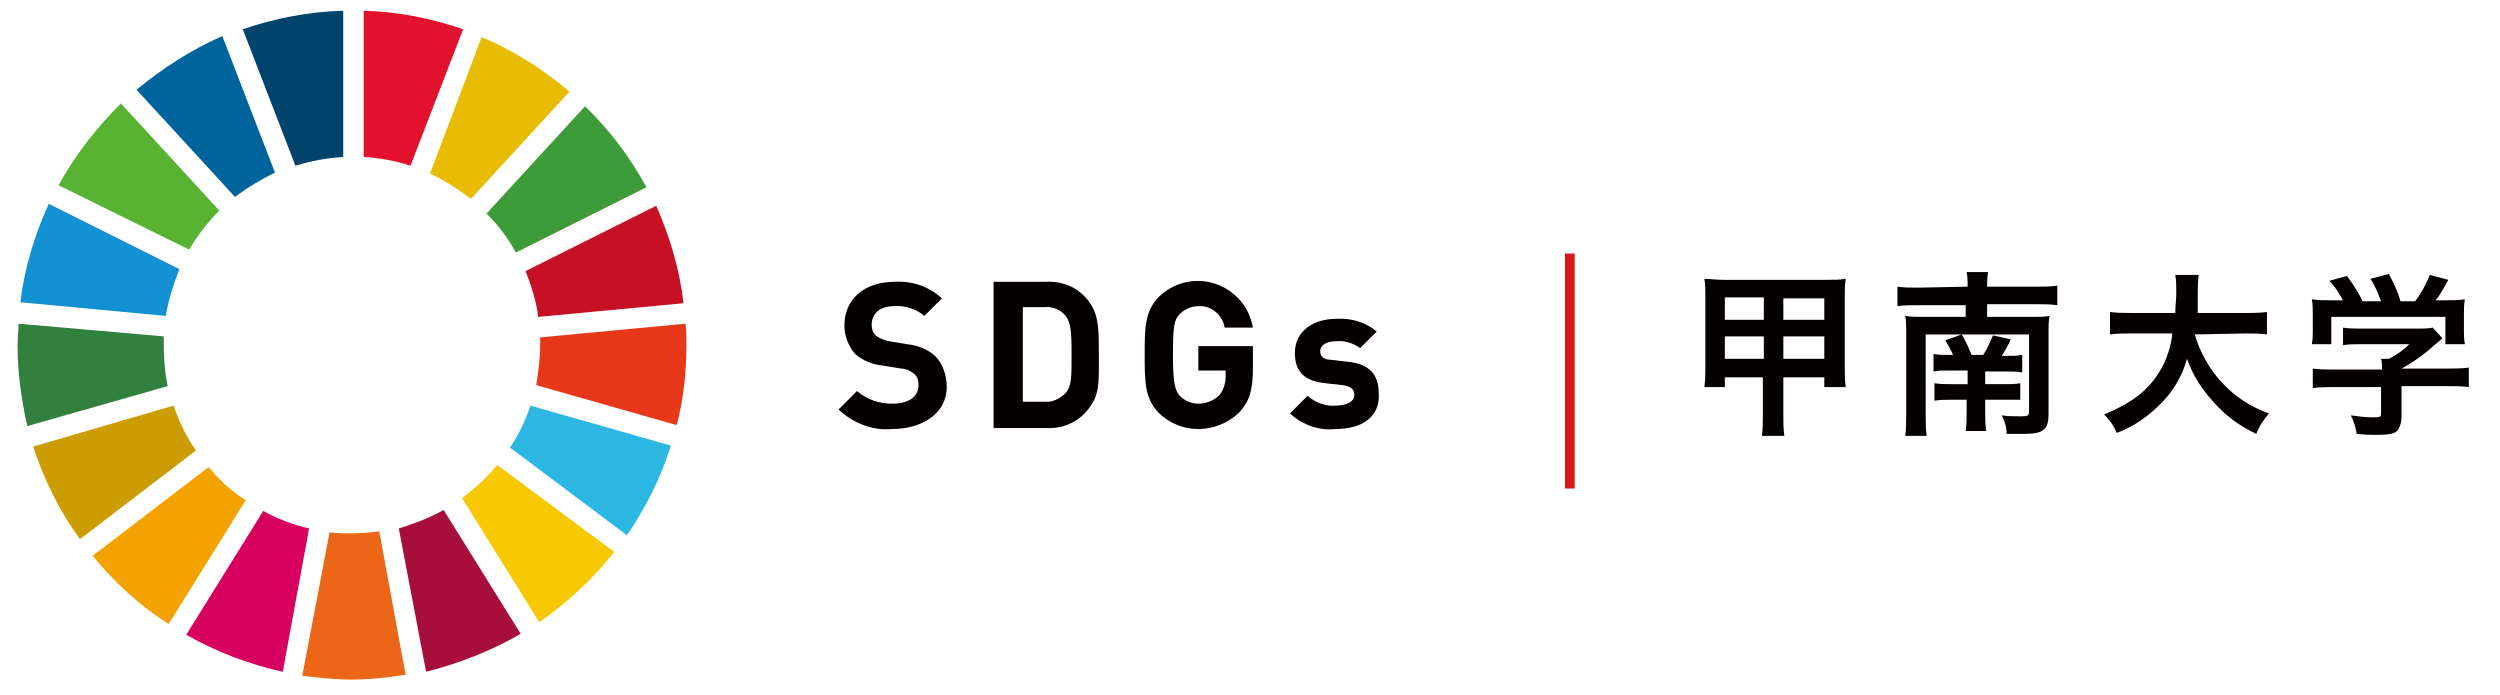 <?xml version="1.0" encoding="utf-8"?>
<!-- Generator: Adobe Illustrator 21.1.0, SVG Export Plug-In . SVG Version: 6.00 Build 0)  -->
<svg version="1.1" id="レイヤー_1" xmlns="http://www.w3.org/2000/svg" xmlns:xlink="http://www.w3.org/1999/xlink" x="0px"
	 y="0px" viewBox="0 0 256.4 71.3" style="enable-background:new 0 0 256.4 71.3;" xml:space="preserve">
<style type="text/css">
	.st0{fill:#040000;}
	.st1{fill:none;stroke:#D71718;stroke-miterlimit:10;}
	.st2{fill:#58B333;}
	.st3{fill:#E7BC02;}
	.st4{fill:#C71023;}
	.st5{fill:#3C9C37;}
	.st6{fill:#32803E;}
	.st7{fill:#F8C800;}
	.st8{fill:#E73919;}
	.st9{fill:#F4A200;}
	.st10{fill:#1191D1;}
	.st11{fill:#A80E3C;}
	.st12{fill:#2CB8E3;}
	.st13{fill:#EB6717;}
	.st14{fill:#E2122E;}
	.st15{fill:#D8005F;}
	.st16{fill:#00436B;}
	.st17{fill:#CB9D03;}
	.st18{fill:#00649C;}
</style>
<title>アートボード 1</title>
<path class="st0" d="M91.5,44c-2,0.2-4-0.6-5.5-2l1.9-1.9c1,0.9,2.3,1.3,3.6,1.3c1.7,0,2.7-0.7,2.7-1.9c0-0.5-0.1-0.9-0.5-1.2
	c-0.4-0.3-0.8-0.5-1.3-0.5l-1.8-0.3c-1.1-0.1-2.1-0.5-2.9-1.2c-0.7-0.8-1.1-1.9-1.1-2.9c0-2.7,2-4.5,5.2-4.5
	c1.8-0.1,3.5,0.5,4.8,1.7l-1.8,1.8c-0.8-0.7-2-1.1-3.1-1c-1.6,0-2.3,0.9-2.3,1.9c0,0.4,0.1,0.8,0.4,1.1c0.4,0.3,0.9,0.5,1.4,0.6
	l1.8,0.3c1.1,0.1,2.1,0.5,2.9,1.2c0.8,0.8,1.2,2,1.2,3.2C97.1,42.3,94.7,44,91.5,44z"/>
<path class="st0" d="M111.8,41.7c-1,1.5-2.7,2.3-4.5,2.2h-5.4V28.9h5.4c1.8-0.1,3.5,0.7,4.5,2.2c0.9,1.3,0.9,2.8,0.9,5.3
	S112.8,40.4,111.8,41.7z M109.3,32.4c-0.5-0.6-1.3-1-2.2-0.9h-2.2v9.7h2.2c0.8,0.1,1.6-0.3,2.2-0.9c0.6-0.7,0.6-1.6,0.6-4
	S109.8,33.1,109.3,32.4z"/>
<path class="st0" d="M127.1,42.3c-2.3,2.2-5.9,2.3-8.2,0.1c-1.5-1.5-1.5-3.2-1.5-6s0-4.5,1.5-6c2.3-2.2,5.9-2.1,8.1,0.2
	c0.8,0.8,1.3,1.9,1.5,3h-2.9c-0.2-1.3-1.4-2.3-2.7-2.2c-0.7,0-1.4,0.3-1.9,0.8c-0.6,0.6-0.7,1.3-0.7,4.2s0.2,3.6,0.7,4.2
	c0.5,0.5,1.2,0.8,1.9,0.8c0.8,0,1.5-0.3,2.1-0.8c0.5-0.6,0.7-1.3,0.7-2V38h-2.8v-2.5h5.6v2.2C128.5,39.9,128.2,41.1,127.1,42.3z"/>
<path class="st0" d="M137,44c-1.7,0.2-3.4-0.4-4.7-1.6l1.8-1.8c0.8,0.7,1.9,1.1,2.9,1c0.9,0,1.9-0.3,1.9-1.1c0-0.5-0.3-0.9-1.2-1
	l-1.8-0.2c-1.9-0.2-3.1-1-3.1-3.1c0-2.3,2-3.5,4.2-3.5c1.5-0.1,3,0.3,4.2,1.3l-1.7,1.7c-0.7-0.5-1.6-0.8-2.5-0.7
	c-1.1,0-1.6,0.5-1.6,1s0.3,0.9,1.1,0.9l1.7,0.2c2.2,0.2,3.2,1.3,3.2,3.2C141.6,42.8,139.6,44,137,44z"/>
<path class="st0" d="M176.9,38.7v1h-2.1c0.1-0.7,0.1-1.3,0.1-2v-7.4c0-0.6,0-1.2-0.1-1.7c0.7,0,1.1,0.1,2,0.1h10.4
	c1,0,1.4,0,2.1-0.1c-0.1,0.6-0.1,1.1-0.1,1.7v7.4c0,0.7,0,1.3,0.1,2h-2.2v-1h-4.2v3.8c0,0.7,0,1.5,0.1,2.2h-2.3
	c0.1-0.7,0.1-1.5,0.1-2.2v-3.8H176.9z M176.9,30.5v2.3h4v-2.3H176.9z M176.9,34.5v2.3h4v-2.3H176.9z M182.9,32.8h4.2v-2.2h-4.2V32.8
	z M182.9,36.8h4.2v-2.3h-4.2V36.8z"/>
<path class="st0" d="M201.8,29.4c0-0.5,0-1-0.1-1.5h2.2c-0.1,0.5-0.1,1-0.1,1.5h5.1c0.7,0,1.4,0,2.1-0.1v2c-0.7-0.1-1.4-0.1-2.1-0.1
	h-5.1v1.3h4.8c0.5,0,1.1,0,1.6-0.1c-0.1,0.5-0.1,1.1-0.1,1.6v8.4c0,1.7-0.5,2.1-2.6,2.1c-0.5,0-1,0-1.7,0c0-0.7-0.2-1.3-0.5-1.9
	c0.7,0.1,1.3,0.1,2,0.1c0.7,0,0.8-0.1,0.8-0.5v-7.9h-10.6v8.4c0,0.7,0,1.3,0.1,2h-2.2c0.1-0.7,0.1-1.4,0.1-2.1V34
	c0-0.5,0-1.1-0.1-1.6c0.6,0.1,1.2,0.1,1.8,0.1h4.4v-1.2h-4.9c-0.7,0-1.4,0-2.1,0.1v-2c0.7,0.1,1.4,0.1,2.1,0.1L201.8,29.4z
	 M200.3,36.4c-0.2-0.5-0.5-1-0.8-1.5l1.7-0.6c0.4,0.7,0.7,1.3,1,2.1h1.2c0.4-0.6,0.7-1.3,1-2l1.8,0.4c-0.2,0.6-0.6,1.2-0.9,1.7h0.6
	c0.5,0,1,0,1.5-0.1v1.8c-0.5-0.1-1-0.1-1.6-0.1h-2.2v1.3h2.1c0.5,0,1,0,1.5-0.1V41c-0.4,0-0.8,0-1.5,0h-2.1v1.1c0,0.7,0,1.4,0.1,2.1
	h-2.1c0.1-0.7,0.1-1.4,0.1-2.1v-1.1h-1.7c-0.5,0-1.1,0-1.6,0.1v-1.8c0.6,0.1,1.1,0.1,1.7,0.1h1.7V38h-2.1c-0.5,0-0.9,0-1.4,0.1v-1.8
	c0.5,0.1,1.1,0.1,1.6,0.1L200.3,36.4z"/>
<path class="st0" d="M225.1,34.3c1.1,3.8,3.9,6.8,7.6,8.1c-0.5,0.6-1,1.3-1.3,2.1c-1.7-0.8-3.2-1.9-4.4-3.3
	c-1.2-1.3-2.1-2.7-2.7-4.4c-0.5,1.8-1.5,3.5-2.9,4.8c-1.2,1.2-2.7,2.2-4.3,2.8c-0.3-0.7-0.7-1.3-1.3-1.9c1-0.4,2-0.9,2.9-1.5
	c2.3-1.5,3.8-4,4.1-6.8h-4.2c-0.8,0-1.5,0-2.2,0.1v-2.3c0.8,0.1,1.5,0.1,2.3,0.1h4.4c0-0.9,0.1-1.2,0.1-2.1c0-0.6,0-1.2-0.1-1.8h2.4
	c-0.1,0.7-0.1,1.4-0.1,2.1c0,0.7,0,1.1,0,1.8h4.8c0.8,0,1.5,0,2.3-0.1v2.3c-0.7-0.1-1.5-0.1-2.2-0.1L225.1,34.3z"/>
<path class="st0" d="M239.4,39.7c-0.7,0-1.5,0-2.2,0.1v-2c0.7,0.1,1.5,0.1,2.2,0.1h4.9v-0.1c0-0.3,0-0.7-0.1-1h0.8
	c0.8-0.4,1.5-0.9,2.1-1.5h-5c-0.6,0-1.2,0-1.8,0.1v-1.8c0.6,0.1,1.2,0.1,1.8,0.1h6c0.5,0,0.9,0,1.4-0.1l1,1.1l-0.6,0.5
	c-1.1,1-2.3,1.9-3.6,2.6l0,0h4.7c0.7,0,1.5,0,2.2-0.1v2c-0.7-0.1-1.5-0.1-2.2-0.1h-4.7v3.2c0,0.4-0.1,0.8-0.3,1.2
	c-0.3,0.5-0.9,0.6-2.5,0.6c-0.2,0-0.8,0-1.8-0.1c-0.1-0.7-0.3-1.3-0.6-1.9c0.7,0.1,1.5,0.2,2.2,0.2c0.8,0,0.9,0,0.9-0.4v-2.7H239.4z
	 M240.3,30.8c-0.4-0.7-0.8-1.4-1.4-2l1.8-0.5c0.6,0.8,1.2,1.7,1.6,2.6h1.9c-0.3-0.8-0.6-1.6-1.1-2.3l1.9-0.5
	c0.5,0.9,0.9,1.8,1.2,2.8h1.5c0.6-0.8,1.1-1.7,1.5-2.7l1.9,0.5c-0.4,0.7-0.8,1.5-1.3,2.1h0.8c0.7,0,1.5,0,2.2-0.1
	c-0.1,0.5-0.1,1-0.1,1.5v1.7c0,0.5,0,0.9,0.1,1.4h-2v-2.8h-11.7v2.8h-2c0.1-0.5,0.1-0.9,0.1-1.4v-1.7c0-0.5,0-1-0.1-1.5
	c0.7,0.1,1.4,0.1,2.1,0.1L240.3,30.8z"/>
<line class="st1" x1="161" y1="26" x2="161" y2="50.1"/>
<g>
	<path class="st2" d="M19.4,25.6c0.9-1.5,1.9-2.8,3.1-4L12.4,10.6C9.9,13.1,7.7,15.9,6,19L19.4,25.6z"/>
	<path class="st3" d="M44.1,17.8c1.5,0.7,2.9,1.6,4.2,2.6l10.1-11c-2.7-2.3-5.7-4.2-9-5.6L44.1,17.8z"/>
	<path class="st4" d="M67.3,21.1l-13.4,6.7c0.6,1.5,1.1,3.1,1.3,4.7l14.9-1.4C69.7,27.6,68.7,24.3,67.3,21.1"/>
	<path class="st5" d="M52.9,25.9l13.4-6.7c-1.7-3.1-3.8-5.9-6.3-8.3l-10.1,11C51.1,23.1,52.1,24.4,52.9,25.9"/>
	<path class="st6" d="M16.8,35.4c0-0.3,0-0.6,0-0.9L1.9,33.2c0,0.7-0.1,1.5-0.1,2.2c0,2.9,0.4,5.6,1,8.3l14.4-4.1
		C16.9,38.2,16.8,36.8,16.8,35.4"/>
	<path class="st7" d="M51,47.7c-1.1,1.3-2.3,2.4-3.6,3.4l7.9,12.7c2.9-2,5.5-4.4,7.7-7.2L51,47.7z"/>
	<path class="st8" d="M55.4,35.4c0,1.4-0.2,2.8-0.4,4.1l14.4,4.1c0.7-2.6,1-5.4,1-8.3c0-0.7,0-1.4-0.1-2.1l-14.9,1.4
		C55.4,34.9,55.4,35.2,55.4,35.4"/>
	<path class="st9" d="M21.4,47.9L9.5,57c2.2,2.7,4.8,5.1,7.8,7l7.9-12.7C23.7,50.4,22.5,49.2,21.4,47.9"/>
	<path class="st10" d="M17,32.4c0.3-1.7,0.8-3.3,1.4-4.8L5,20.9C3.6,24,2.5,27.4,2.1,31L17,32.4z"/>
	<path class="st11" d="M53.4,65l-7.9-12.7c-1.4,0.8-3,1.4-4.6,1.9l2.8,14.7C47.2,68,50.5,66.7,53.4,65"/>
	<path class="st12" d="M54.4,41.6c-0.5,1.5-1.2,3-2.1,4.3l12,9c1.9-2.8,3.5-5.9,4.5-9.2L54.4,41.6z"/>
	<path class="st13" d="M38.9,54.5c-0.9,0.1-1.8,0.2-2.8,0.2c-0.8,0-1.5,0-2.3-0.1l-2.8,14.7c1.6,0.2,3.3,0.4,5,0.4
		c1.9,0,3.7-0.2,5.6-0.5L38.9,54.5z"/>
	<path class="st14" d="M37.3,16.1c1.7,0.1,3.3,0.4,4.8,0.9l5.4-14c-3.2-1.1-6.6-1.8-10.2-1.9V16.1z"/>
	<path class="st15" d="M31.7,54.2c-1.7-0.4-3.3-1-4.7-1.8l-7.9,12.7c3,1.7,6.3,3,9.9,3.8L31.7,54.2z"/>
	<path class="st16" d="M30.3,17c1.6-0.5,3.2-0.8,4.9-0.9v-15C31.6,1.2,28.1,1.9,24.9,3L30.3,17z"/>
	<path class="st17" d="M20.1,46.2c-1-1.4-1.7-2.9-2.3-4.6L3.4,45.8c1.1,3.4,2.7,6.6,4.8,9.5L20.1,46.2z"/>
	<path class="st18" d="M24.1,20.2c1.3-1,2.7-1.8,4.1-2.5l-5.4-14C19.6,5.1,16.7,7,14,9.2L24.1,20.2z"/>
</g>
</svg>
